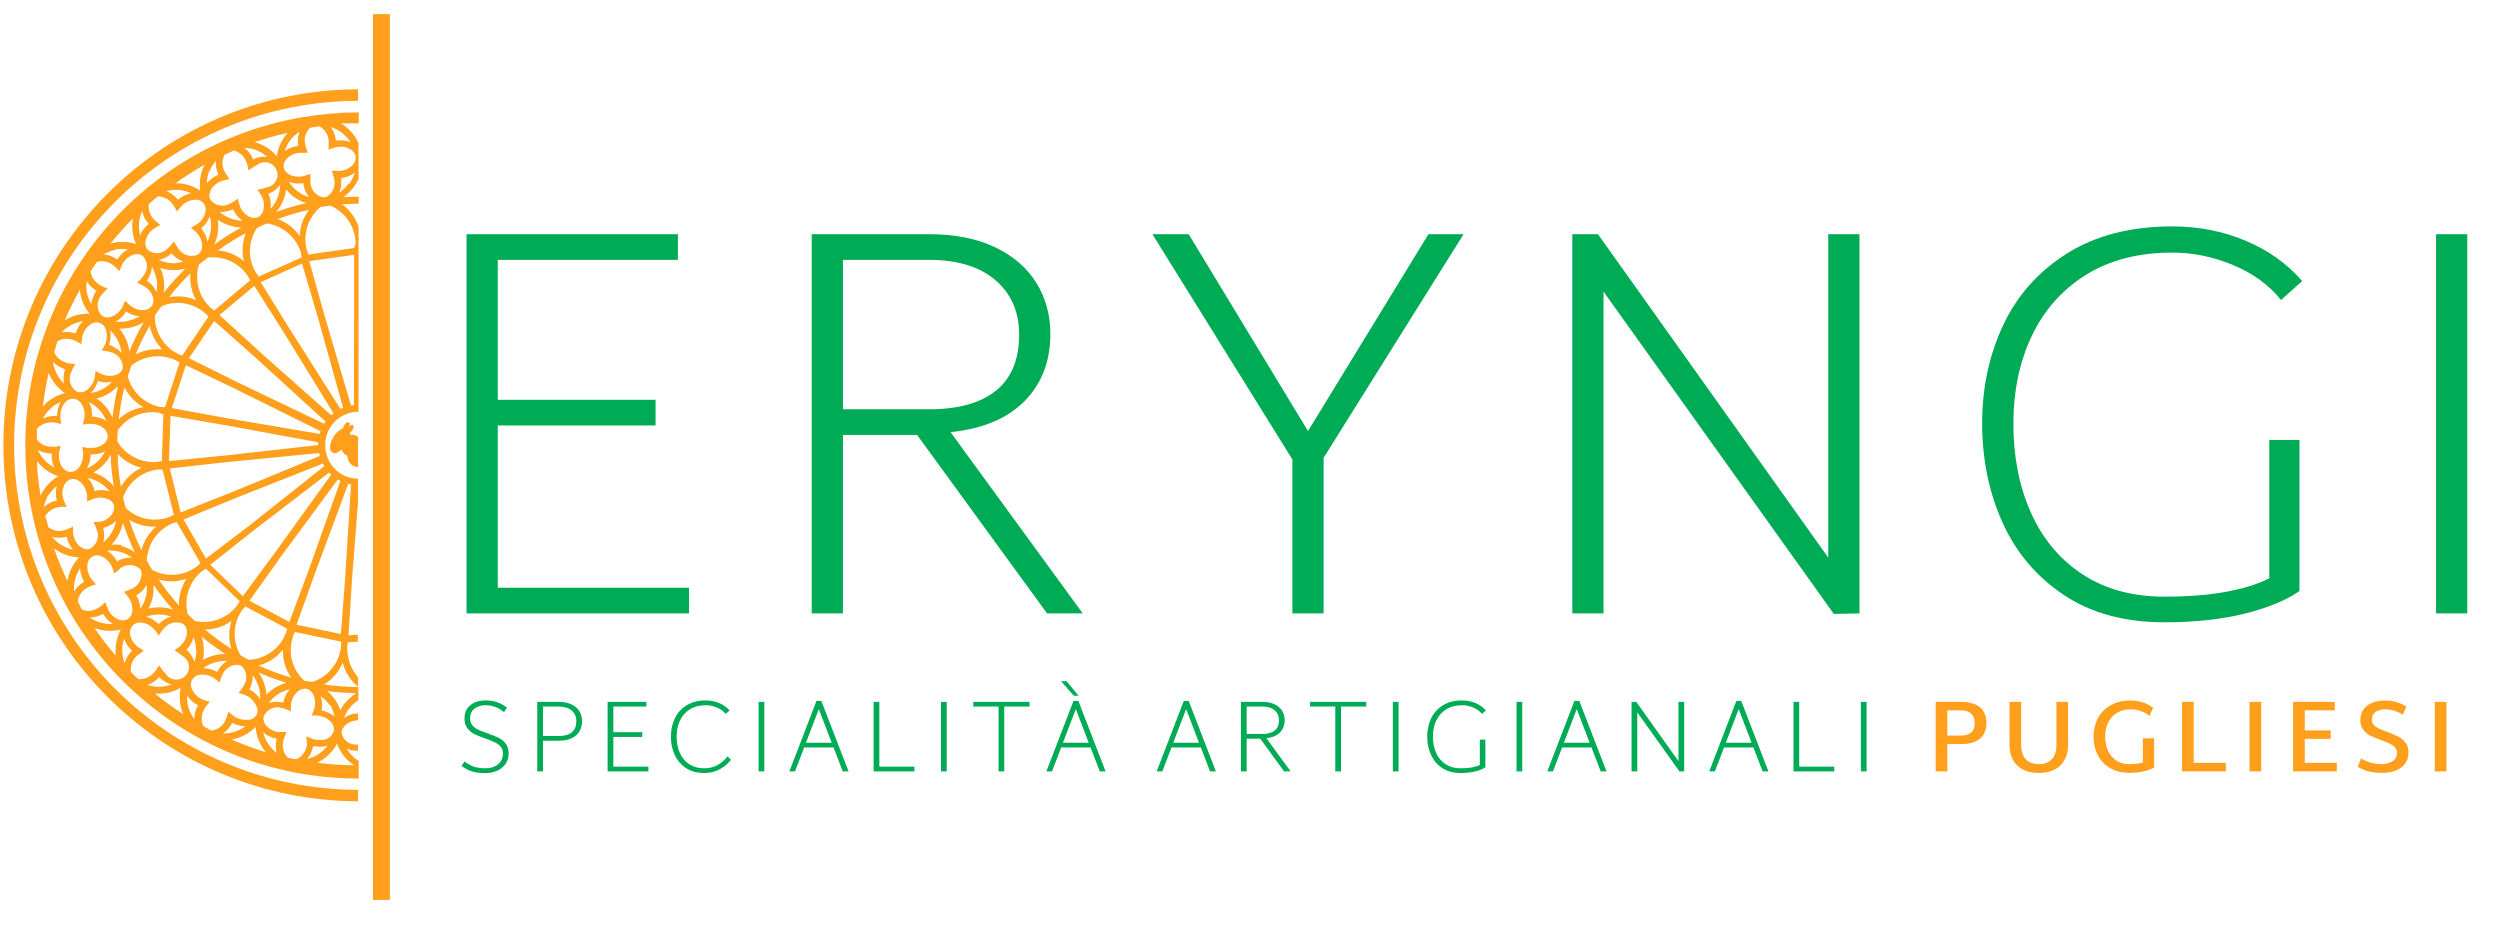 <svg xmlns="http://www.w3.org/2000/svg" xmlns:xlink="http://www.w3.org/1999/xlink" width="269px" height="100px" viewBox="0 0 269.0 100.0"><defs><clipPath id="i0"><path d="M1269,0 L1269,982 L0,982 L0,0 L1269,0 Z"></path></clipPath><clipPath id="i1"><path d="M38.158,0 L38.158,1.24 C37.318,1.24 36.478,1.27 35.638,1.33 C15.227,2.776 -0.16,20.476 1.248,40.89 C2.625,60.277 18.723,75.319 38.158,75.38 L38.158,76.61 C17.568,76.528 0.725,60.185 0.023,39.606 C-0.679,19.027 15.011,1.575 35.548,0.09 C36.415,0.03 37.285,0 38.158,0 Z"></path></clipPath><clipPath id="i2"><path d="M35.807,64.66 L35.808,65.4 C34.788,65.43 33.988,66.09 34.038,66.82 C34.231,67.614 35.001,68.127 35.808,68 L35.808,68.69 C35.359,68.702 34.914,68.61 34.508,68.42 L34.578,68.42 C34.891,68.98 35.338,69.454 35.878,69.8 L35.878,71.67 C16.546,71.696 0.68,56.381 0.021,37.061 C-0.637,17.74 14.149,1.381 33.438,0.09 C34.258,0 35.068,0 35.878,0 L35.878,1.18 L33.968,1.18 C34.117,1.267 34.261,1.364 34.398,1.47 C35.037,1.949 35.54,2.587 35.858,3.32 L35.858,7.13 L35.744,7.377 C35.622,7.619 35.48,7.852 35.318,8.07 C35.006,8.477 34.632,8.832 34.208,9.12 C34.768,9.07 35.318,9.07 35.878,9.07 L35.878,9.81 C35.298,9.81 34.718,9.87 34.128,9.87 L34.068,9.87 C34.908,10.473 35.535,11.328 35.858,12.31 L35.858,32.21 L35.598,32.21 C33.777,32.337 32.345,33.816 32.278,35.64 L32.278,36 C32.358,37.896 33.91,39.396 35.808,39.41 L35.808,41.84 L35.148,50.36 L34.778,56.26 L35.778,56.19 L35.778,56.94 L34.698,57.01 L34.698,57.13 L34.638,57.5 C34.614,58.698 35.026,59.864 35.798,60.78 L35.798,61.78 C34.988,61.117 34.411,60.213 34.148,59.2 C33.755,60.18 33.053,61.005 32.148,61.55 C33.369,61.731 34.603,61.821 35.838,61.82 L35.838,63.24 C35.131,63.691 34.588,64.357 34.288,65.14 C34.74,64.842 35.266,64.675 35.808,64.66 L35.807,64.66 Z M33.548,67.91 C33.178,68.624 32.626,69.228 31.948,69.66 C31.769,69.777 31.582,69.88 31.388,69.97 L31.398,69.97 C32.724,70.144 34.06,70.237 35.398,70.25 C34.539,69.696 33.889,68.873 33.548,67.91 Z M30.138,62.002 L30.028,62.01 L29.893,62.026 C29.672,62.065 29.465,62.166 29.298,62.32 C28.946,62.621 28.709,63.034 28.628,63.49 C28.596,63.624 28.579,63.762 28.578,63.9 L28.578,64.44 L28.078,64.23 C27.94,64.168 27.796,64.121 27.648,64.09 C26.848,63.814 25.972,64.208 25.648,64.99 C25.574,65.351 25.683,65.725 25.938,65.99 C26.243,66.337 26.654,66.573 27.108,66.66 L27.261,66.67 C27.363,66.674 27.466,66.67 27.568,66.66 L28.118,66.66 L27.908,67.17 C27.843,67.307 27.796,67.451 27.768,67.6 C27.657,68.052 27.703,68.528 27.898,68.95 C27.988,69.136 28.118,69.3 28.278,69.43 L29.078,69.6 C29.281,69.552 29.469,69.456 29.628,69.32 C29.975,69.011 30.211,68.596 30.298,68.14 C30.318,67.991 30.318,67.839 30.298,67.69 L30.238,67.12 L30.748,67.34 C30.89,67.4 31.037,67.447 31.188,67.48 C31.401,67.526 31.62,67.543 31.838,67.53 C32.449,67.547 32.998,67.161 33.188,66.58 C33.338,65.88 32.728,65.15 31.728,64.94 C31.579,64.912 31.429,64.896 31.278,64.89 L30.808,64.89 L31.008,64.39 C31.066,64.266 31.106,64.135 31.128,64 C31.241,63.552 31.195,63.078 30.998,62.66 C30.886,62.404 30.688,62.195 30.438,62.07 L30.377,62.043 C30.335,62.027 30.292,62.016 30.248,62.01 C30.175,62 30.101,62 30.028,62.01 Z M32.518,68.14 C32.049,68.273 31.555,68.291 31.078,68.19 L30.978,68.19 L30.978,68.288 L30.958,68.27 C30.853,68.747 30.637,69.192 30.328,69.57 C31.199,69.357 31.972,68.852 32.518,68.14 Z M25.588,66.69 C25.805,67.573 26.316,68.356 27.038,68.91 C26.912,68.435 26.912,67.935 27.038,67.46 C27.042,67.427 27.042,67.393 27.038,67.36 L26.938,67.36 C26.45,67.263 25.996,67.043 25.618,66.72 Z M24.778,66.11 C24.085,66.829 23.182,67.309 22.198,67.48 C23.402,68 24.634,68.454 25.888,68.84 C25.239,68.07 24.85,67.114 24.778,66.11 Z M22.298,65.69 L22.208,65.69 L22.208,65.79 C21.97,66.225 21.626,66.593 21.208,66.86 L21.198,66.81 C21.341,66.82 21.485,66.82 21.628,66.81 C22.374,66.75 23.09,66.487 23.698,66.05 C23.209,66.046 22.728,65.922 22.298,65.69 Z M22.84,59.44 C22.153,59.421 21.515,59.816 21.228,60.45 C21.164,60.572 21.111,60.699 21.068,60.83 L20.898,61.34 L20.488,61 C20.367,60.908 20.24,60.824 20.108,60.75 C19.703,60.527 19.235,60.443 18.778,60.51 C18.421,60.543 18.105,60.753 17.938,61.07 C17.77,61.387 17.774,61.767 17.948,62.08 C18.14,62.51 18.471,62.862 18.888,63.08 C19.026,63.149 19.17,63.206 19.318,63.25 L19.848,63.41 L19.498,63.84 C19.399,63.958 19.312,64.085 19.238,64.22 C19.016,64.626 18.931,65.092 18.998,65.55 C19.026,65.728 19.091,65.898 19.188,66.05 L20.018,66.51 C20.67,66.44 21.239,66.034 21.518,65.44 C21.584,65.301 21.641,65.157 21.688,65.01 L21.848,64.48 L22.278,64.83 C22.396,64.929 22.523,65.016 22.658,65.09 C23.009,65.284 23.408,65.374 23.808,65.35 L23.988,65.35 C24.358,65.351 24.698,65.147 24.872,64.82 C25.046,64.493 25.025,64.097 24.818,63.79 C24.632,63.356 24.299,63.002 23.878,62.79 C23.745,62.717 23.604,62.66 23.458,62.62 L22.948,62.46 L23.278,62.03 C23.36,61.923 23.434,61.809 23.498,61.69 C23.916,61.053 23.859,60.215 23.358,59.64 L23.274,59.576 C23.187,59.517 23.09,59.475 22.988,59.45 Z M17.408,62.73 C17.381,63.183 17.435,63.636 17.568,64.07 C17.705,64.502 17.915,64.908 18.188,65.27 C18.183,64.778 18.303,64.293 18.538,63.86 L18.588,63.87 L18.588,63.78 L18.498,63.73 C18.052,63.499 17.676,63.154 17.408,62.73 Z M31.788,62.82 C31.95,63.321 31.978,63.855 31.868,64.37 L31.968,64.37 C32.45,64.469 32.899,64.686 33.278,65 C33.188,64.55 33.026,64.118 32.798,63.72 L32.788,63.82 C32.52,63.427 32.181,63.088 31.788,62.82 Z M16.728,61.9 C15.883,62.388 14.909,62.604 13.938,62.52 C14.919,63.323 15.944,64.071 17.008,64.76 C16.934,64.597 16.871,64.43 16.818,64.26 C16.584,63.494 16.553,62.681 16.728,61.9 Z M32.478,62.26 C32.845,62.562 33.162,62.92 33.418,63.32 C33.62,63.632 33.781,63.968 33.898,64.32 C34.287,63.578 34.867,62.954 35.578,62.51 L35.578,62.48 C34.541,62.467 33.506,62.394 32.478,62.26 Z M28.488,62.06 C27.568,62.261 26.752,62.787 26.188,63.54 C26.668,63.394 27.178,63.373 27.668,63.48 L27.768,63.48 L27.768,63.43 C27.878,62.912 28.123,62.433 28.478,62.04 Z M24.468,60.56 C24.493,61.085 24.375,61.607 24.128,62.07 L24.098,62.08 L24.098,62.13 L24.198,62.13 C24.632,62.37 24.999,62.713 25.268,63.13 C25.294,62.677 25.24,62.224 25.108,61.79 C24.97,61.345 24.753,60.928 24.468,60.56 Z M25.098,60.26 C25.381,60.667 25.601,61.116 25.748,61.59 C25.855,61.934 25.919,62.29 25.938,62.65 C26.53,62.038 27.276,61.596 28.098,61.37 C27.076,61.063 26.074,60.692 25.098,60.26 Z M14.418,60.75 L14.348,60.83 C14.01,61.182 13.591,61.446 13.128,61.6 C13.978,61.883 14.899,61.865 15.738,61.55 C15.269,61.415 14.84,61.168 14.488,60.83 L14.418,60.75 Z M28.978,55.89 L28.978,56 L28.942,56.071 C28.888,56.164 28.818,56.254 28.818,56.35 C28.218,58.053 28.699,59.949 30.038,61.16 L30.898,61.28 C32.614,60.716 33.827,59.18 33.978,57.38 L33.978,56.94 L28.978,55.89 Z M16.775,54.948 C16.103,54.739 15.363,54.961 14.918,55.52 C14.821,55.618 14.734,55.725 14.658,55.84 L14.358,56.28 L14.048,55.84 C13.962,55.718 13.865,55.604 13.758,55.5 C13.431,55.173 13.006,54.962 12.548,54.9 C12.186,54.833 11.813,54.944 11.548,55.2 C11.306,55.472 11.206,55.843 11.278,56.2 C11.37,56.639 11.597,57.037 11.928,57.34 L12.041,57.442 C12.119,57.507 12.201,57.567 12.288,57.62 L12.748,57.92 L12.298,58.24 C12.168,58.32 12.05,58.418 11.948,58.53 C11.488,58.964 11.271,59.596 11.368,60.22 L12.138,60.96 C12.297,60.985 12.459,60.985 12.618,60.96 C13.077,60.884 13.496,60.655 13.808,60.31 C13.92,60.203 14.017,60.082 14.098,59.95 L14.398,59.49 L14.708,59.94 C14.794,60.068 14.895,60.185 15.008,60.29 L15.048,60.31 C15.325,60.83 15.904,61.112 16.484,61.01 C17.063,60.908 17.512,60.445 17.595,59.862 C17.678,59.279 17.376,58.71 16.848,58.45 C16.742,58.344 16.625,58.25 16.498,58.17 L16.048,57.87 L16.488,57.56 C16.597,57.481 16.698,57.39 16.788,57.29 C17.122,56.968 17.334,56.541 17.388,56.08 C17.433,55.803 17.376,55.518 17.228,55.28 L17.098,55.13 C17.044,55.079 16.983,55.035 16.918,55 Z M27.718,57.81 C27.065,58.628 26.168,59.217 25.158,59.49 L25.158,59.53 C26.274,60.042 27.428,60.47 28.608,60.81 C27.998,59.931 27.686,58.879 27.718,57.81 Z M21.758,59.02 C20.815,58.965 19.884,59.245 19.128,59.81 C19.63,59.804 20.125,59.925 20.568,60.16 L20.658,60.21 L20.658,60.16 C20.907,59.692 21.277,59.299 21.728,59.02 Z M10.638,56.6 C10.487,57.027 10.416,57.478 10.428,57.93 C10.433,58.385 10.521,58.836 10.688,59.26 C10.816,58.785 11.064,58.351 11.408,58 L11.488,57.92 L11.408,57.85 C11.046,57.508 10.781,57.077 10.638,56.6 Z M18.098,56.46 C17.977,56.97 17.717,57.438 17.348,57.81 L17.428,57.88 C17.78,58.226 18.044,58.651 18.198,59.12 C18.344,58.689 18.415,58.235 18.408,57.78 L18.368,57.82 C18.359,57.354 18.268,56.894 18.098,56.46 Z M18.938,56.33 C19.112,56.815 19.207,57.325 19.218,57.84 C19.226,58.2 19.189,58.559 19.108,58.91 C19.721,58.557 20.403,58.342 21.108,58.28 L21.548,58.28 C20.625,57.689 19.74,57.041 18.898,56.34 Z M23.668,53.15 L23.598,53.25 L23.358,53.51 C22.325,54.964 22.251,56.891 23.168,58.42 C23.458,58.59 23.748,58.75 24.048,58.9 C25.84,58.817 27.412,57.678 28.048,56 C28.078,55.88 28.148,55.76 28.148,55.64 L28.148,55.53 L23.668,53.15 Z M7.448,55.47 C8.157,56.513 8.924,57.515 9.748,58.47 L9.718,58.43 C9.708,58.267 9.708,58.103 9.718,57.94 C9.699,57.137 9.892,56.344 10.278,55.64 C9.339,55.875 8.351,55.816 7.448,55.47 Z M22.178,54.72 C21.341,55.326 20.331,55.649 19.298,55.64 L19.268,55.59 C20.191,56.362 21.163,57.074 22.178,57.72 C21.871,56.744 21.871,55.696 22.178,54.72 Z M34.748,39.96 L31.188,49.55 L29.188,55.12 L33.958,56.12 L34.408,50.21 L35.048,40 L34.748,39.96 Z M8.368,53.94 L8.278,54 C7.862,54.221 7.399,54.341 6.928,54.35 C7.663,54.848 8.542,55.087 9.428,55.03 L9.255,54.92 C8.919,54.687 8.636,54.384 8.428,54.03 L8.368,53.94 Z M15.738,54.26 C14.853,53.937 13.883,53.937 12.998,54.26 C13.483,54.389 13.924,54.644 14.278,55 L14.398,55.02 L14.563,54.863 C14.903,54.562 15.308,54.342 15.748,54.22 Z M19.428,49.08 L19.338,49.15 L19.018,49.36 C17.644,50.465 17.042,52.271 17.478,53.98 L18.248,54.72 C19.97,55.098 21.753,54.433 22.808,53.02 C22.878,52.91 22.938,52.8 23.008,52.7 L23.078,52.6 L19.428,49.08 Z M33.628,39.49 L27.558,47.72 L24.118,52.54 L28.418,54.82 L30.478,49.28 L33.908,39.64 L33.628,39.49 Z M8.218,47.77 C7.899,47.606 7.519,47.616 7.209,47.796 C6.899,47.976 6.703,48.302 6.688,48.66 C6.634,49.119 6.733,49.583 6.968,49.98 C7.049,50.11 7.139,50.233 7.238,50.35 L7.608,50.77 L7.078,50.95 C6.933,50.995 6.796,51.059 6.668,51.14 C6.258,51.358 5.936,51.711 5.758,52.14 C5.693,52.282 5.656,52.434 5.648,52.59 L6.068,53.48 C6.645,53.723 7.304,53.663 7.828,53.32 C7.963,53.246 8.09,53.159 8.208,53.06 L8.618,52.69 L8.798,53.22 C8.845,53.364 8.909,53.501 8.988,53.63 C9.205,54.04 9.559,54.362 9.988,54.54 C10.304,54.693 10.672,54.693 10.988,54.54 C11.287,54.352 11.48,54.033 11.508,53.68 C11.562,53.221 11.463,52.757 11.228,52.36 C11.15,52.228 11.06,52.104 10.958,51.99 L10.608,51.58 L11.118,51.4 L11.488,51.23 C12.196,50.921 12.607,50.173 12.488,49.41 L12.456,49.319 L12.418,49.23 C12.379,49.164 12.332,49.104 12.278,49.05 L12.149,48.962 C11.577,48.607 10.843,48.617 10.278,49 C10.178,49.079 10.084,49.166 9.998,49.26 L9.578,49.6 L9.408,49.09 C9.359,48.947 9.295,48.81 9.218,48.68 C8.992,48.277 8.641,47.957 8.218,47.77 Z M13.798,50.83 C13.836,51.354 13.789,51.881 13.658,52.39 C13.557,52.737 13.419,53.072 13.248,53.39 C13.52,53.322 13.798,53.279 14.078,53.26 C14.683,53.218 15.291,53.293 15.868,53.48 C15.12,52.644 14.428,51.759 13.798,50.83 Z M13.058,50.84 C12.805,51.302 12.427,51.683 11.968,51.94 L11.918,51.94 L11.978,52.03 C12.223,52.454 12.36,52.931 12.378,53.42 C12.635,53.045 12.828,52.629 12.948,52.19 L12.948,52.22 C13.069,51.771 13.106,51.303 13.058,50.84 Z M17.348,50.17 C16.382,50.511 15.333,50.543 14.348,50.26 C15.016,51.24 15.747,52.176 16.538,53.06 C16.501,52.036 16.784,51.026 17.348,50.17 Z M32.688,38.75 L24.548,44.99 L19.908,48.67 L23.408,52.05 L26.918,47.29 L32.918,38.97 L32.688,38.75 Z M5.928,48.99 C5.417,49.741 5.177,50.644 5.248,51.55 C5.497,51.142 5.84,50.799 6.248,50.55 L6.348,50.5 L6.288,50.41 C6.04,49.98 5.903,49.496 5.888,49 Z M3.118,47 C3.526,48.158 3.997,49.293 4.528,50.4 C4.681,49.446 5.125,48.563 5.798,47.87 C4.836,47.837 3.907,47.509 3.138,46.93 Z M16.308,44.1 L16.198,44.1 L15.838,44.22 C14.213,44.897 13.134,46.461 13.078,48.22 C13.258,48.57 13.448,48.9 13.638,49.22 C15.192,50.048 17.086,49.896 18.488,48.83 L18.768,48.58 L18.748,48.57 L18.848,48.49 L16.308,44.1 Z M9.043,47.138 L8.808,47.15 C9.223,47.416 9.567,47.78 9.808,48.21 L9.868,48.3 L10.043,48.204 C10.459,47.996 10.921,47.891 11.388,47.9 L11.458,47.88 C10.688,47.331 9.75,47.073 8.808,47.15 Z M32.018,37.78 L22.508,41.54 L17.028,43.8 L19.438,48 L24.178,44.4 L32.178,38.05 L32.018,37.78 Z M10.518,44.16 C10.328,45.039 9.899,45.849 9.278,46.5 C9.639,46.476 10.001,46.493 10.358,46.55 L10.348,46.65 C10.858,46.79 11.341,47.013 11.778,47.31 C11.286,46.29 10.865,45.238 10.518,44.16 Z M11.188,43.83 C11.546,44.95 11.983,46.043 12.498,47.1 C12.753,46.112 13.304,45.226 14.078,44.56 C13.063,44.616 12.055,44.361 11.188,43.83 Z M4.478,45.67 L4.378,45.67 C3.905,45.79 3.41,45.79 2.938,45.67 L2.908,45.7 C3.478,46.393 4.269,46.869 5.148,47.05 C4.821,46.69 4.59,46.253 4.478,45.78 L4.478,45.67 Z M6.588,40.88 C6.348,39.93 5.588,39.3 4.898,39.47 C4.557,39.572 4.283,39.827 4.158,40.16 C3.976,40.587 3.944,41.063 4.068,41.51 C4.109,41.656 4.159,41.8 4.218,41.94 L4.458,42.44 L3.908,42.44 C3.753,42.445 3.599,42.465 3.448,42.5 C2.84,42.624 2.33,43.034 2.078,43.6 L2.198,43.53 C2.288,43.9 2.378,44.26 2.478,44.62 C2.961,45.008 3.605,45.132 4.198,44.95 C4.345,44.911 4.488,44.86 4.628,44.8 L5.128,44.56 L5.128,45.11 C5.136,45.265 5.159,45.419 5.198,45.57 C5.428,46.52 6.188,47.15 6.878,46.97 C7.64,46.627 8.007,45.754 7.718,44.97 C7.678,44.825 7.624,44.685 7.558,44.55 L7.338,44.06 L7.868,44.06 C8.006,44.051 8.143,44.03 8.278,44 C8.674,43.868 9.023,43.621 9.278,43.29 C9.459,43.074 9.558,42.802 9.558,42.52 L9.562,42.425 L9.558,42.33 C9.536,42.258 9.509,42.188 9.478,42.12 L9.404,42.006 C9.271,41.825 9.089,41.684 8.878,41.6 C8.451,41.418 7.975,41.386 7.528,41.51 C7.395,41.544 7.265,41.588 7.138,41.64 L6.648,41.86 L6.648,41.32 C6.643,41.172 6.623,41.024 6.588,40.88 Z M9.778,43.94 C9.401,44.304 8.936,44.562 8.428,44.69 L8.431,44.74 L8.398,44.8 C8.523,45.275 8.523,45.775 8.398,46.25 C9.115,45.666 9.603,44.848 9.778,43.94 Z M14.768,38.42 L14.278,38.42 C12.55,38.616 11.088,39.787 10.518,41.43 C10.608,41.81 10.698,42.19 10.808,42.56 C12.069,43.771 13.917,44.141 15.548,43.51 L15.888,43.34 L15.998,43.34 L14.768,38.42 Z M31.608,36.65 L21.428,37.65 L15.548,38.31 L16.718,43.04 L22.228,40.86 L31.688,36.96 L31.608,36.65 Z M3.378,40.2 C3.035,40.486 2.738,40.823 2.498,41.2 L2.468,41.2 C2.241,41.595 2.079,42.024 1.988,42.47 C2.35,42.136 2.79,41.899 3.268,41.78 L3.378,41.78 L3.378,41.68 C3.258,41.194 3.258,40.686 3.378,40.2 Z M1.278,37.54 L1.278,38.21 C1.348,39.21 1.468,40.21 1.628,41.21 L1.658,41.2 C1.718,41.062 1.788,40.928 1.868,40.8 C2.281,40.112 2.862,39.54 3.558,39.14 C2.652,38.852 1.857,38.294 1.278,37.54 Z M6.718,39.33 C7.061,39.7 7.305,40.151 7.428,40.64 L7.428,40.74 L7.648,40.688 C8.092,40.602 8.55,40.62 8.988,40.74 L9.058,40.76 C8.471,40.022 7.642,39.516 6.718,39.33 Z M9.958,36.75 L9.958,37.63 C10.028,38.51 10.128,39.37 10.278,40.22 L10.318,40.23 C10.828,39.353 11.596,38.654 12.518,38.23 C11.533,38.01 10.64,37.494 9.958,36.75 Z M9.208,36.82 C8.953,37.302 8.614,37.736 8.208,38.1 C7.943,38.351 7.648,38.566 7.328,38.74 L7.318,38.74 C8.179,39.015 8.943,39.532 9.518,40.23 C9.378,39.38 9.278,38.52 9.208,37.65 Z M5.148,30.8 C4.79,30.794 4.451,30.962 4.238,31.25 C3.951,31.612 3.793,32.058 3.788,32.52 L3.775,32.673 C3.77,32.776 3.775,32.878 3.788,32.98 L3.868,33.52 L3.338,33.4 C2.593,33.221 1.81,33.449 1.278,34 L1.248,34.03 L1.248,35.19 C1.609,35.683 2.187,35.971 2.798,35.96 C2.951,35.98 3.105,35.98 3.258,35.96 L3.798,35.87 L3.678,36.41 C3.638,36.56 3.618,36.715 3.618,36.87 C3.591,37.331 3.717,37.788 3.978,38.17 C4.171,38.468 4.493,38.658 4.848,38.68 C5.205,38.681 5.542,38.514 5.758,38.23 C6.041,37.866 6.199,37.421 6.208,36.96 C6.228,36.811 6.228,36.659 6.208,36.51 L6.128,35.98 L6.658,36.09 C6.791,36.1 6.925,36.1 7.058,36.09 C7.521,36.121 7.981,35.99 8.358,35.72 C8.591,35.562 8.764,35.329 8.848,35.06 L8.855,34.96 L8.848,34.86 C8.852,34.787 8.852,34.713 8.848,34.64 L8.809,34.51 C8.732,34.298 8.597,34.11 8.418,33.97 C8.053,33.682 7.603,33.52 7.138,33.51 L6.728,33.51 L6.198,33.58 L6.318,33.06 C6.357,32.913 6.378,32.762 6.378,32.61 C6.405,32.149 6.278,31.692 6.018,31.31 C5.822,31.015 5.501,30.827 5.148,30.8 Z M8.588,36.45 C8.13,36.705 7.611,36.826 7.088,36.8 L7.028,36.8 L7.028,36.9 C7.012,37.392 6.874,37.873 6.628,38.3 C7.047,38.12 7.433,37.87 7.768,37.56 C8.106,37.242 8.384,36.866 8.588,36.45 Z M1.348,36.31 C1.713,37.124 2.339,37.793 3.128,38.21 C2.913,37.776 2.814,37.294 2.838,36.81 L2.838,36.7 L2.728,36.7 C2.243,36.683 1.77,36.55 1.348,36.31 Z M14.388,32.31 C12.67,32.028 10.943,32.764 9.958,34.2 C9.908,34.6 9.908,35 9.908,35.4 C10.796,36.897 12.464,37.752 14.198,37.6 L14.568,37.53 L14.688,37.53 L14.858,32.47 L14.748,32.47 Z M15.628,32.64 L15.458,37.51 L21.358,36.93 L31.518,35.79 L31.518,35.65 L31.528,35.49 L21.468,33.64 L15.628,32.64 Z M17.278,27.2 L15.768,31.81 L21.598,32.88 L31.678,34.59 L31.778,34.3 L22.628,29.76 L17.278,27.2 Z M20.328,22.44 L17.608,26.44 L22.908,29.07 L32.138,33.49 L32.318,33.27 L24.758,26.37 L20.328,22.44 Z M6.858,31.17 C7.093,31.616 7.203,32.117 7.178,32.62 L7.178,32.72 L7.228,32.72 C7.758,32.737 8.274,32.9 8.718,33.19 C8.541,32.747 8.283,32.34 7.958,31.99 C7.644,31.652 7.271,31.375 6.858,31.17 Z M10.668,29.58 C10.388,30.705 10.185,31.848 10.058,33 C10.794,32.306 11.726,31.855 12.728,31.71 C11.839,31.228 11.12,30.484 10.668,29.58 Z M3.828,31.13 C3.411,31.31 3.029,31.56 2.698,31.87 L2.708,31.87 C2.374,32.179 2.096,32.545 1.888,32.95 C2.331,32.729 2.823,32.626 3.318,32.65 L3.418,32.65 C3.413,32.617 3.413,32.583 3.418,32.55 C3.427,32.049 3.568,31.559 3.828,31.13 Z M9.988,29.43 C9.363,30.096 8.556,30.566 7.668,30.78 C7.971,30.98 8.25,31.215 8.498,31.48 C8.867,31.879 9.165,32.339 9.378,32.84 C9.504,31.691 9.708,30.552 9.988,29.43 Z M24.638,18.66 L20.898,21.8 L25.278,25.8 L32.908,32.57 L33.168,32.38 L27.808,23.66 L24.638,18.66 Z M29.778,16.26 L25.328,18.26 L28.428,23.26 L33.908,31.9 L34.198,31.79 L31.448,21.94 L29.778,16.26 Z M16.178,26.66 C14.608,25.925 12.756,26.15 11.408,27.24 C11.278,27.63 11.148,28.02 11.028,28.41 C11.476,30.093 12.848,31.371 14.558,31.7 L15.038,31.7 L16.598,26.88 L16.508,26.85 Z M2.518,28.03 C2.246,29.222 2.036,30.427 1.888,31.64 C1.978,31.53 2.088,31.42 2.188,31.32 C2.776,30.777 3.491,30.392 4.268,30.2 C3.484,29.665 2.875,28.91 2.518,28.03 Z M35.378,15.32 L30.558,16 L32.158,21.72 L35.048,31.53 L35.358,31.48 L35.378,21.24 L35.378,15.32 Z M7.778,28.9 L7.778,29 C7.637,29.44 7.393,29.841 7.068,30.17 L6.938,30.21 C7.855,30.095 8.702,29.66 9.328,28.98 C8.814,29.098 8.277,29.07 7.778,28.9 Z M7.975,22.638 C7.632,22.527 7.255,22.599 6.978,22.83 C6.598,23.097 6.32,23.485 6.188,23.93 C6.142,24.076 6.111,24.227 6.098,24.38 L6.028,24.93 L5.548,24.65 L5.128,24.47 C4.557,24.266 3.924,24.332 3.408,24.65 L3.468,24.63 C3.338,25.01 3.218,25.38 3.108,25.76 C3.143,25.894 3.204,26.02 3.288,26.13 C3.553,26.507 3.937,26.785 4.378,26.92 C4.524,26.968 4.675,27.001 4.828,27.02 L5.378,27.08 L5.108,27.56 C5.035,27.694 4.975,27.835 4.928,27.98 C4.564,28.747 4.863,29.664 5.608,30.07 C5.952,30.169 6.324,30.098 6.608,29.88 C6.979,29.609 7.255,29.227 7.398,28.79 C7.438,28.646 7.468,28.499 7.488,28.35 L7.558,27.81 L8.028,28.07 C8.151,28.132 8.278,28.185 8.408,28.23 C8.685,28.32 8.977,28.357 9.268,28.34 C9.435,28.328 9.6,28.294 9.758,28.24 C10.028,28.152 10.258,27.971 10.408,27.73 L10.451,27.641 L10.488,27.55 C10.493,27.477 10.493,27.403 10.488,27.33 L10.472,27.181 C10.366,26.493 9.847,25.932 9.158,25.78 C9.027,25.738 8.894,25.708 8.758,25.69 L8.228,25.61 L8.488,25.14 C8.566,25.012 8.627,24.874 8.668,24.73 C8.818,24.293 8.818,23.817 8.668,23.38 C8.58,23.03 8.318,22.75 7.975,22.638 Z M2.978,26.84 C3.097,27.725 3.513,28.543 4.158,29.16 C4.073,28.682 4.107,28.191 4.258,27.73 C4.256,27.697 4.256,27.663 4.258,27.63 L4.198,27.59 C3.734,27.449 3.313,27.19 2.978,26.84 Z M19.368,21.61 C18.068,20.469 16.23,20.173 14.638,20.85 L14.648,20.86 C14.408,21.16 14.168,21.51 13.938,21.86 C13.911,23.597 14.878,25.196 16.428,25.98 L16.768,26.11 L16.878,26.16 L19.718,21.96 L19.628,21.88 Z M13.388,22.93 C12.814,23.929 12.306,24.964 11.868,26.03 C12.456,25.72 13.104,25.54 13.768,25.5 C14.1,25.467 14.435,25.467 14.768,25.5 L14.778,25.53 C14.064,24.823 13.579,23.917 13.388,22.93 Z M9.128,23.44 C9.227,23.933 9.196,24.443 9.038,24.92 C9.034,24.953 9.034,24.987 9.038,25.02 L9.251,25.099 C9.67,25.272 10.045,25.539 10.348,25.88 C10.245,24.942 9.809,24.073 9.118,23.43 Z M12.738,22.58 C12.267,22.867 11.749,23.067 11.208,23.17 C10.849,23.241 10.483,23.268 10.118,23.25 C10.71,23.951 11.086,24.809 11.198,25.72 C11.64,24.64 12.155,23.591 12.738,22.58 Z M6.268,22.46 C5.365,22.573 4.531,22.997 3.908,23.66 C4.393,23.573 4.892,23.611 5.358,23.77 L5.458,23.77 L5.458,23.67 C5.607,23.197 5.876,22.769 6.238,22.43 Z M10.848,21.42 L10.788,21.51 C10.521,21.932 10.149,22.277 9.708,22.51 C9.997,22.545 10.289,22.545 10.578,22.51 C10.739,22.5 10.899,22.48 11.058,22.45 L11.018,22.43 C11.476,22.337 11.916,22.168 12.318,21.93 C11.79,21.898 11.282,21.721 10.848,21.42 Z M5.848,19.11 C5.257,20.167 4.723,21.256 4.248,22.37 C4.904,21.955 5.653,21.711 6.428,21.66 L6.928,21.66 C6.415,21.049 6.071,20.315 5.928,19.53 C5.898,19.395 5.878,19.258 5.868,19.12 Z M12.608,15.41 C12.308,15.222 11.938,15.185 11.608,15.31 C11.173,15.468 10.801,15.763 10.548,16.15 C10.466,16.277 10.396,16.411 10.338,16.55 L10.118,17.06 L9.728,16.67 C9.621,16.562 9.504,16.465 9.378,16.38 C8.895,16.024 8.274,15.914 7.698,16.08 L7.718,16.07 C7.478,16.4 7.258,16.74 7.038,17.07 C7.042,17.203 7.065,17.334 7.108,17.46 C7.256,17.9 7.553,18.275 7.948,18.52 C8.073,18.607 8.207,18.681 8.348,18.74 L8.858,18.95 L8.468,19.34 C8.357,19.447 8.256,19.564 8.168,19.69 C7.613,20.332 7.653,21.295 8.258,21.89 C8.559,22.075 8.929,22.108 9.258,21.98 C9.695,21.826 10.068,21.53 10.318,21.14 C10.402,21.018 10.472,20.887 10.528,20.75 L10.738,20.26 L11.128,20.63 C11.227,20.725 11.334,20.812 11.448,20.89 C11.824,21.155 12.278,21.289 12.738,21.27 L12.876,21.257 C13.104,21.221 13.317,21.118 13.488,20.96 L13.559,20.89 L13.618,20.81 C13.661,20.749 13.695,20.681 13.718,20.61 L13.759,20.452 C13.799,20.239 13.786,20.018 13.718,19.81 C13.559,19.376 13.265,19.004 12.878,18.75 C12.767,18.668 12.646,18.601 12.518,18.55 L12.028,18.33 L12.408,17.95 C12.513,17.843 12.606,17.726 12.688,17.6 C13.249,16.965 13.214,16.002 12.608,15.41 Z M19.688,15.57 L18.688,16.37 C18.18,18.028 18.665,19.831 19.938,21.01 L20.238,21.24 L20.318,21.32 L24.208,18.06 L24.138,17.96 L23.958,17.62 C23.011,16.175 21.321,15.398 19.608,15.62 L19.688,15.57 Z M6.628,18.07 C6.553,18.507 6.553,18.953 6.628,19.39 C6.714,19.828 6.876,20.248 7.108,20.63 C7.155,20.146 7.324,19.682 7.598,19.28 L7.658,19.19 L7.568,19.13 C7.148,18.869 6.804,18.504 6.568,18.07 Z M17.768,17.32 C16.938,18.121 16.166,18.98 15.458,19.89 C15.662,19.844 15.869,19.814 16.078,19.8 C16.865,19.747 17.654,19.884 18.378,20.2 C17.89,19.323 17.678,18.319 17.768,17.32 Z M14.528,16.73 C14.91,17.568 15.035,18.501 14.888,19.41 C15.612,18.491 16.393,17.62 17.228,16.8 C16.341,17.043 15.401,17.018 14.528,16.73 Z M13.628,16.63 C13.581,17.131 13.409,17.613 13.128,18.03 L13.068,18.11 L13.128,18.14 C13.563,18.435 13.908,18.843 14.128,19.32 C14.283,18.392 14.106,17.44 13.628,16.63 Z M25.988,11.94 C25.628,12.093 25.278,12.253 24.938,12.42 C23.963,13.874 23.92,15.763 24.828,17.26 L25.048,17.56 L25.108,17.66 L29.748,15.6 L29.748,15.49 L29.709,15.417 C29.668,15.318 29.668,15.216 29.668,15.12 L29.658,15.1 C29.152,13.423 27.721,12.191 25.988,11.94 Z M15.738,15.16 L15.658,15.23 C15.283,15.546 14.837,15.766 14.358,15.87 C14.962,16.145 15.625,16.265 16.288,16.22 L16.258,16.18 C16.515,16.161 16.769,16.118 17.018,16.05 C16.518,15.876 16.075,15.568 15.738,15.16 Z M23.728,12.98 C22.686,13.534 21.684,14.159 20.728,14.85 C21.734,14.926 22.692,15.314 23.468,15.96 L23.518,15.98 C23.278,14.982 23.352,13.935 23.728,12.98 Z M11.038,14.74 C10.594,14.665 10.141,14.665 9.698,14.74 L9.698,14.78 C9.25,14.871 8.821,15.037 8.428,15.27 C8.919,15.315 9.39,15.484 9.798,15.76 L9.888,15.82 L9.948,15.74 C10.222,15.321 10.597,14.977 11.038,14.74 Z M14.248,9.04 C13.938,9.29 13.638,9.55 13.338,9.81 L13.308,9.78 C13.195,10.373 13.369,10.985 13.778,11.43 C13.878,11.547 13.988,11.654 14.108,11.75 L14.538,12.1 L14.058,12.37 C13.922,12.439 13.795,12.523 13.678,12.62 C13.315,12.913 13.059,13.317 12.948,13.77 C12.855,14.116 12.929,14.486 13.148,14.77 C13.801,15.313 14.765,15.247 15.338,14.62 C15.457,14.526 15.564,14.419 15.658,14.3 L15.998,13.88 L16.268,14.35 C16.339,14.467 16.415,14.581 16.498,14.69 C16.94,15.336 17.763,15.599 18.498,15.33 L18.668,15.22 L18.818,15.06 L18.889,14.944 C18.995,14.744 19.044,14.518 19.028,14.29 C19.008,13.827 18.828,13.385 18.518,13.04 C18.429,12.936 18.332,12.839 18.228,12.75 L17.818,12.4 L18.288,12.14 C18.419,12.068 18.543,11.985 18.658,11.89 C19.014,11.598 19.267,11.198 19.378,10.75 C19.468,10.404 19.394,10.035 19.178,9.75 C18.94,9.487 18.591,9.353 18.238,9.39 C17.775,9.41 17.333,9.59 16.988,9.9 C16.869,9.997 16.761,10.108 16.668,10.23 L16.318,10.66 L16.058,10.17 C15.978,10.04 15.888,9.91 15.798,9.79 C15.427,9.312 14.853,9.034 14.248,9.04 Z M32.848,10.03 C32.478,10.07 32.118,10.12 31.758,10.18 C30.406,11.312 29.836,13.128 30.298,14.83 C30.338,14.94 30.428,15.06 30.428,15.18 L30.428,15.29 L35.428,14.58 L35.428,14.47 L35.538,14.09 C35.519,12.325 34.466,10.735 32.848,10.03 Z M20.718,11.56 C20.848,12.461 20.717,13.382 20.338,14.21 C21.267,13.537 22.239,12.926 23.248,12.38 C22.344,12.352 21.467,12.067 20.718,11.56 Z M11.578,11.42 C10.724,12.274 9.917,13.171 9.158,14.11 L9.558,14.01 C9.749,13.971 9.943,13.948 10.138,13.94 C10.74,13.893 11.345,13.967 11.918,14.16 C11.534,13.301 11.416,12.347 11.578,11.42 Z M19.772,11.377 C19.588,11.765 19.325,12.11 18.998,12.39 L18.948,12.49 C19.291,12.894 19.516,13.386 19.598,13.91 C20.003,13.059 20.096,12.092 19.858,11.18 L19.857,11.18 Z M30.568,10.47 C29.409,10.724 28.27,11.058 27.158,11.47 C28.12,11.821 28.949,12.464 29.528,13.31 C29.557,12.285 29.907,11.296 30.528,10.48 Z M12.578,10.62 C12.209,11.432 12.128,12.346 12.348,13.21 C12.534,12.764 12.826,12.369 13.198,12.06 L13.278,11.99 L13.208,11.91 C12.897,11.537 12.68,11.095 12.578,10.62 Z M22.368,10.45 L22.268,10.45 C21.82,10.652 21.328,10.738 20.838,10.7 L20.848,10.65 C21.542,11.273 22.435,11.628 23.368,11.65 C22.934,11.345 22.589,10.931 22.368,10.45 Z M22.428,4.1 L21.428,4.56 C21.145,5.113 21.145,5.767 21.428,6.32 C21.493,6.456 21.57,6.587 21.658,6.71 L21.958,7.17 L21.418,7.29 C21.267,7.321 21.119,7.368 20.978,7.43 C20.088,7.83 19.598,8.69 19.888,9.34 C20.369,10.039 21.313,10.241 22.038,9.8 C22.174,9.738 22.305,9.665 22.428,9.58 L22.868,9.27 L22.998,9.8 C23.038,9.93 23.128,10.06 23.128,10.18 C23.309,10.604 23.625,10.956 24.028,11.18 C24.272,11.323 24.559,11.376 24.838,11.33 L25.028,11.28 C25.095,11.246 25.158,11.206 25.218,11.16 L25.318,11.067 C25.475,10.902 25.583,10.695 25.628,10.47 C25.73,10.02 25.68,9.549 25.488,9.13 C25.428,9.01 25.358,8.89 25.288,8.77 L24.988,8.32 L25.508,8.2 C25.656,8.169 25.8,8.122 25.938,8.06 C26.519,7.991 26.991,7.558 27.11,6.985 C27.228,6.412 26.967,5.827 26.461,5.533 C25.954,5.239 25.317,5.303 24.878,5.69 C24.737,5.753 24.603,5.83 24.478,5.92 L24.028,6.24 L23.908,5.7 C23.87,5.549 23.82,5.402 23.758,5.26 C23.533,4.677 23.036,4.243 22.428,4.1 Z M28.068,8.29 C27.948,9.179 27.577,10.015 26.998,10.7 C28.054,10.319 29.132,10.005 30.228,9.76 C29.731,9.602 29.265,9.362 28.848,9.05 C28.559,8.828 28.297,8.573 28.068,8.29 Z M27.418,7.8 C27.114,8.199 26.715,8.515 26.258,8.72 L26.158,8.72 L26.158,8.77 C26.383,9.25 26.466,9.784 26.398,10.31 L26.418,10.35 C27.045,9.647 27.4,8.742 27.418,7.8 Z M16.538,8.34 C16.08,8.303 15.62,8.347 15.178,8.47 C15.64,8.648 16.05,8.94 16.368,9.32 L16.428,9.4 L16.508,9.33 C16.891,9.009 17.348,8.789 17.838,8.69 C17.427,8.502 16.988,8.384 16.538,8.34 Z M31.638,1.49 L30.638,1.64 C30.182,2.083 29.979,2.725 30.098,3.35 C30.125,3.502 30.162,3.652 30.208,3.8 L30.398,4.32 L29.828,4.35 C29.675,4.335 29.521,4.335 29.368,4.35 C28.408,4.49 27.698,5.22 27.798,5.89 C27.898,6.56 28.738,7.02 29.738,6.89 C29.884,6.868 30.028,6.831 30.168,6.78 L30.678,6.61 L30.678,7.55 C30.719,8.311 31.256,8.954 31.998,9.13 L32.218,9.13 L32.428,9.07 L32.555,8.989 C33.126,8.59 33.402,7.878 33.238,7.19 C33.222,7.054 33.192,6.92 33.148,6.79 L32.988,6.28 L33.518,6.28 C33.667,6.295 33.818,6.295 33.968,6.28 C34.429,6.224 34.858,6.016 35.188,5.69 C35.448,5.45 35.582,5.102 35.548,4.75 C35.485,4.398 35.259,4.097 34.938,3.94 C34.535,3.712 34.064,3.63 33.608,3.71 C33.455,3.732 33.304,3.769 33.158,3.82 L32.638,4 L32.638,3.45 C32.653,3.297 32.653,3.143 32.638,2.99 C32.576,2.354 32.201,1.791 31.638,1.49 Z M28.358,7.48 C28.611,7.862 28.925,8.2 29.288,8.48 C29.661,8.761 30.081,8.974 30.528,9.11 C30.2,8.697 29.989,8.203 29.918,7.68 L29.918,7.62 L29.818,7.62 C29.33,7.69 28.832,7.638 28.368,7.47 Z M35.458,6.48 C35.054,6.782 34.578,6.975 34.078,7.04 L33.978,7.04 L33.978,7.1 C34.057,7.625 33.988,8.162 33.778,8.65 C34.168,8.379 34.507,8.04 34.778,7.65 L34.838,7.7 C35.111,7.331 35.32,6.918 35.458,6.48 Z M19.278,5.63 C18.202,6.238 17.16,6.906 16.158,7.63 C16.304,7.62 16.451,7.62 16.598,7.63 C17.398,7.693 18.167,7.965 18.828,8.42 C18.715,7.627 18.804,6.819 19.088,6.07 C19.148,5.93 19.208,5.79 19.278,5.65 Z M20.498,5.2 C20.212,5.542 19.983,5.926 19.818,6.34 L19.778,6.34 C19.621,6.756 19.536,7.196 19.528,7.64 C19.824,7.256 20.213,6.954 20.658,6.76 L20.758,6.71 C20.754,6.68 20.754,6.65 20.758,6.62 C20.557,6.175 20.468,5.687 20.498,5.2 Z M23.578,3.81 C23.971,4.11 24.281,4.506 24.478,4.96 C24.483,4.993 24.483,5.027 24.478,5.06 L24.578,5.01 C25.033,4.808 25.531,4.722 26.028,4.76 C25.686,4.467 25.297,4.234 24.878,4.07 L24.918,4.07 C24.49,3.906 24.036,3.818 23.578,3.81 Z M28.278,2.19 C27.06,2.455 25.858,2.789 24.678,3.19 C24.834,3.231 24.988,3.281 25.138,3.34 C25.887,3.625 26.549,4.101 27.058,4.72 C27.166,3.925 27.475,3.171 27.958,2.53 C28.058,2.4 28.168,2.27 28.278,2.15 Z M29.518,2.07 C29.131,2.308 28.791,2.617 28.518,2.98 C28.252,3.336 28.049,3.735 27.918,4.16 C28.309,3.871 28.766,3.685 29.248,3.62 L29.358,3.62 L29.358,3.51 C29.291,3.028 29.343,2.537 29.508,2.08 Z M32.858,1.56 C33.155,1.959 33.344,2.427 33.408,2.92 L33.408,3.02 L33.518,3.02 C34.01,2.952 34.512,3.007 34.978,3.18 C34.729,2.797 34.418,2.459 34.058,2.18 L34.068,2.18 C33.702,1.907 33.293,1.698 32.858,1.56 Z"></path></clipPath><clipPath id="i3"><path d="M1.534,0.315 C1.694,0.025 1.904,-0.045 2.024,0.025 C2.144,0.095 2.124,0.355 1.964,0.595 L2.024,0.511 C2.168,0.328 2.349,0.244 2.454,0.305 C2.574,0.375 2.544,0.635 2.394,0.875 C2.323,0.976 2.235,1.064 2.134,1.135 C2.139,1.208 2.139,1.282 2.134,1.355 L2.234,1.355 C2.513,1.337 2.79,1.418 3.014,1.585 L3.014,4.835 C2.41,4.821 1.916,4.348 1.874,3.745 L1.874,3.625 C1.576,3.504 1.341,3.265 1.224,2.965 C0.844,3.245 0.584,3.475 0.224,3.245 C-0.136,3.015 -0.056,2.235 0.414,1.515 C0.653,1.129 1.001,0.822 1.414,0.635 C1.429,0.521 1.47,0.411 1.534,0.315 Z"></path></clipPath><clipPath id="i4"><path d="M1.82,0 L1.82,95.31 L0,95.31 L0,0 L1.82,0 Z"></path></clipPath><clipPath id="i5"><path d="M22.74,0 L22.74,2.76 L3.36,2.76 L3.36,17.82 L20.34,17.82 L20.34,20.58 L3.36,20.58 L3.36,38.04 L23.94,38.04 L23.94,40.8 L0,40.8 L0,0 L22.74,0 Z"></path></clipPath><clipPath id="i6"><path d="M12.6,0 C15.4,0 17.78,0.47 19.74,1.41 C21.7,2.35 23.18,3.63 24.18,5.25 C25.18,6.87 25.68,8.7 25.68,10.74 C25.68,13.66 24.76,16.06 22.92,17.94 C21.08,19.82 18.42,20.94 14.94,21.3 L29.16,40.8 L25.32,40.8 L11.34,21.6 L3.36,21.6 L3.36,40.8 L0,40.8 L0,0 L12.6,0 Z M12.6,2.76 L3.36,2.76 L3.36,18.84 L12.6,18.84 C15.76,18.84 18.17,18.17 19.83,16.83 C21.49,15.49 22.32,13.48 22.32,10.8 C22.32,8.36 21.47,6.41 19.77,4.95 C18.07,3.49 15.68,2.76 12.6,2.76 Z"></path></clipPath><clipPath id="i7"><path d="M3.9,0 L16.74,21.18 L29.7,0 L33.48,0 L18.42,24.06 L18.42,40.8 L15.06,40.8 L15.06,24.24 L0,0 L3.9,0 Z"></path></clipPath><clipPath id="i8"><path d="M2.76,0 L27.54,34.8 L27.54,0 L30.9,0 L30.9,40.8 L28.14,40.86 L3.36,6.18 L3.36,40.8 L0,40.8 L0,0 L2.76,0 Z"></path></clipPath><clipPath id="i9"><path d="M20.46,0 C23.26,0 25.88,0.51 28.32,1.53 C30.76,2.55 32.8,4 34.44,5.88 L32.16,7.92 C30.88,6.32 29.17,5.07 27.03,4.17 C24.89,3.27 22.7,2.82 20.46,2.82 C16.82,2.82 13.72,3.62 11.16,5.22 C8.6,6.82 6.66,9.01 5.34,11.79 C4.02,14.57 3.36,17.72 3.36,21.24 C3.36,24.8 3.99,27.99 5.25,30.81 C6.51,33.63 8.36,35.84 10.8,37.44 C13.24,39.04 16.18,39.84 19.62,39.84 C24.5,39.84 28.26,39.18 30.9,37.86 L30.9,22.98 L34.14,22.98 L34.14,39.24 C32.7,40.24 30.73,41.05 28.23,41.67 C25.73,42.29 22.86,42.6 19.62,42.6 C15.34,42.6 11.73,41.62 8.79,39.66 C5.85,37.7 3.65,35.1 2.19,31.86 C0.73,28.62 0,25.06 0,21.18 C0,17.34 0.76,13.81 2.28,10.59 C3.8,7.37 6.1,4.8 9.18,2.88 C12.26,0.96 16.02,0 20.46,0 Z"></path></clipPath><clipPath id="i10"><path d="M3.36,0 L3.36,40.8 L0,40.8 L0,0 L3.36,0 Z"></path></clipPath><clipPath id="i11"><path d="M2.563,0 C3.04,0 3.463,0.064 3.833,0.193 C4.204,0.321 4.558,0.517 4.895,0.781 L4.565,1.254 C4.286,1.012 3.977,0.829 3.635,0.704 C3.295,0.579 2.937,0.517 2.563,0.517 C2.094,0.517 1.703,0.638 1.391,0.88 C1.08,1.122 0.924,1.481 0.924,1.958 C0.924,2.251 1.008,2.495 1.177,2.689 C1.346,2.884 1.553,3.038 1.798,3.151 C2.044,3.265 2.38,3.395 2.805,3.542 C3.304,3.718 3.701,3.879 3.998,4.026 C4.295,4.173 4.548,4.382 4.758,4.653 C4.966,4.924 5.071,5.273 5.071,5.698 C5.071,6.123 4.961,6.497 4.741,6.82 C4.521,7.143 4.222,7.39 3.845,7.562 C3.467,7.735 3.043,7.821 2.574,7.821 C1.987,7.821 1.5,7.759 1.111,7.634 C0.722,7.509 0.352,7.311 0,7.04 L0.341,6.556 C0.876,7.055 1.621,7.304 2.574,7.304 C3.124,7.304 3.575,7.161 3.927,6.875 C4.279,6.589 4.455,6.197 4.455,5.698 C4.455,5.405 4.371,5.161 4.202,4.966 C4.033,4.772 3.826,4.618 3.58,4.505 C3.335,4.391 2.999,4.257 2.574,4.103 C2.09,3.934 1.698,3.777 1.397,3.63 C1.096,3.483 0.842,3.274 0.632,3.003 C0.423,2.732 0.319,2.387 0.319,1.969 C0.319,1.331 0.532,0.843 0.957,0.506 C1.382,0.169 1.918,0 2.563,0 Z"></path></clipPath><clipPath id="i12"><path d="M2.31,0 C2.845,0 3.302,0.09 3.679,0.27 C4.057,0.449 4.341,0.697 4.532,1.012 C4.723,1.327 4.818,1.683 4.818,2.079 C4.818,2.717 4.602,3.227 4.169,3.608 C3.736,3.989 3.117,4.18 2.31,4.18 L0.616,4.18 L0.616,7.48 L0,7.48 L0,0 L2.31,0 Z M2.31,0.506 L0.616,0.506 L0.616,3.674 L2.31,3.674 C2.926,3.674 3.395,3.54 3.718,3.272 C4.041,3.005 4.202,2.611 4.202,2.09 C4.202,1.606 4.037,1.221 3.707,0.935 C3.377,0.649 2.911,0.506 2.31,0.506 Z"></path></clipPath><clipPath id="i13"><path d="M4.169,0 L4.169,0.506 L0.616,0.506 L0.616,3.267 L3.729,3.267 L3.729,3.773 L0.616,3.773 L0.616,6.974 L4.389,6.974 L4.389,7.48 L0,7.48 L0,0 L4.169,0 Z"></path></clipPath><clipPath id="i14"><path d="M3.751,0 C4.264,0 4.745,0.093 5.192,0.281 C5.639,0.468 6.013,0.733 6.314,1.078 L5.896,1.452 C5.661,1.159 5.348,0.929 4.955,0.764 C4.563,0.6 4.162,0.517 3.751,0.517 C3.084,0.517 2.515,0.664 2.046,0.957 C1.577,1.25 1.221,1.652 0.979,2.162 C0.737,2.671 0.616,3.249 0.616,3.894 C0.616,4.547 0.732,5.131 0.963,5.649 C1.194,6.165 1.533,6.571 1.98,6.864 C2.427,7.157 2.966,7.304 3.597,7.304 C4.58,7.304 5.412,6.879 6.094,6.028 L6.468,6.391 C6.131,6.809 5.722,7.15 5.242,7.414 C4.761,7.678 4.213,7.81 3.597,7.81 C2.812,7.81 2.151,7.63 1.611,7.271 C1.073,6.912 0.669,6.435 0.402,5.841 C0.134,5.247 0,4.594 0,3.883 C0,3.179 0.139,2.532 0.418,1.942 C0.697,1.351 1.118,0.88 1.683,0.528 C2.248,0.176 2.937,0 3.751,0 Z"></path></clipPath><clipPath id="i15"><path d="M0.808,0 L0.808,7.48 L0.192,7.48 L0.192,0 L0.808,0 Z"></path></clipPath><clipPath id="i16"><path d="M3.443,0 L6.369,7.579 L5.742,7.579 L4.752,5.005 L1.595,5.005 L0.605,7.579 L0,7.579 L2.915,0 L3.443,0 Z M3.168,0.88 L1.782,4.499 L4.554,4.499 L3.168,0.88 Z"></path></clipPath><clipPath id="i17"><path d="M0.616,0 L0.616,6.974 L4.389,6.974 L4.389,7.48 L0,7.48 L0,0 L0.616,0 Z"></path></clipPath><clipPath id="i18"><path d="M6.05,0 L6.05,0.506 L3.333,0.506 L3.333,7.48 L2.717,7.48 L2.717,0.506 L0,0.506 L0,0 L6.05,0 Z"></path></clipPath><clipPath id="i19"><path d="M3.443,2.123 L6.369,9.702 L5.742,9.702 L4.752,7.128 L1.595,7.128 L0.605,9.702 L0,9.702 L2.915,2.123 L3.443,2.123 Z M3.168,3.003 L1.782,6.622 L4.554,6.622 L3.168,3.003 Z M2.178,0 L3.465,1.562 L2.948,1.562 L1.573,0 L2.178,0 Z"></path></clipPath><clipPath id="i20"><path d="M3.443,0 L6.369,7.579 L5.742,7.579 L4.752,5.005 L1.595,5.005 L0.605,7.579 L0,7.579 L2.915,0 L3.443,0 Z M3.168,0.88 L1.782,4.499 L4.554,4.499 L3.168,0.88 Z"></path></clipPath><clipPath id="i21"><path d="M2.31,0 C2.823,0 3.26,0.086 3.619,0.259 C3.978,0.431 4.25,0.665 4.433,0.963 C4.616,1.26 4.708,1.595 4.708,1.969 C4.708,2.504 4.539,2.944 4.202,3.289 C3.865,3.634 3.377,3.839 2.739,3.905 L5.346,7.48 L4.642,7.48 L2.079,3.96 L0.616,3.96 L0.616,7.48 L0,7.48 L0,0 L2.31,0 Z M2.31,0.506 L0.616,0.506 L0.616,3.454 L2.31,3.454 C2.889,3.454 3.331,3.331 3.635,3.086 C3.94,2.84 4.092,2.471 4.092,1.98 C4.092,1.533 3.936,1.175 3.624,0.907 C3.313,0.64 2.875,0.506 2.31,0.506 Z"></path></clipPath><clipPath id="i22"><path d="M3.751,0 C4.264,0 4.745,0.093 5.192,0.281 C5.639,0.468 6.013,0.733 6.314,1.078 L5.896,1.452 C5.661,1.159 5.348,0.929 4.955,0.764 C4.563,0.6 4.162,0.517 3.751,0.517 C3.084,0.517 2.515,0.664 2.046,0.957 C1.577,1.25 1.221,1.652 0.979,2.162 C0.737,2.671 0.616,3.249 0.616,3.894 C0.616,4.547 0.732,5.131 0.963,5.649 C1.194,6.165 1.533,6.571 1.98,6.864 C2.427,7.157 2.966,7.304 3.597,7.304 C4.492,7.304 5.181,7.183 5.665,6.941 L5.665,4.213 L6.259,4.213 L6.259,7.194 C5.995,7.377 5.634,7.526 5.176,7.639 C4.717,7.753 4.191,7.81 3.597,7.81 C2.812,7.81 2.151,7.63 1.611,7.271 C1.073,6.912 0.669,6.435 0.402,5.841 C0.134,5.247 0,4.594 0,3.883 C0,3.179 0.139,2.532 0.418,1.942 C0.697,1.351 1.118,0.88 1.683,0.528 C2.248,0.176 2.937,0 3.751,0 Z"></path></clipPath><clipPath id="i23"><path d="M0.808,0 L0.808,7.48 L0.192,7.48 L0.192,0 L0.808,0 Z"></path></clipPath><clipPath id="i24"><path d="M0.506,0 L5.049,6.38 L5.049,0 L5.665,0 L5.665,7.48 L5.159,7.491 L0.616,1.133 L0.616,7.48 L0,7.48 L0,0 L0.506,0 Z"></path></clipPath><clipPath id="i25"><path d="M3.443,0 L6.369,7.579 L5.742,7.579 L4.752,5.005 L1.595,5.005 L0.605,7.579 L0,7.579 L2.915,0 L3.443,0 Z M3.168,0.88 L1.782,4.499 L4.554,4.499 L3.168,0.88 Z"></path></clipPath><clipPath id="i26"><path d="M0.616,0 L0.616,6.974 L4.389,6.974 L4.389,7.48 L0,7.48 L0,0 L0.616,0 Z"></path></clipPath><clipPath id="i27"><path d="M2.684,0 C3.608,0 4.301,0.196 4.763,0.589 C5.225,0.981 5.456,1.54 5.456,2.266 C5.456,3.007 5.227,3.571 4.769,3.96 C4.31,4.349 3.615,4.543 2.684,4.543 L1.254,4.543 L1.254,7.48 L0,7.48 L0,0 L2.684,0 Z M2.684,0.913 L1.254,0.913 L1.254,3.63 L2.684,3.63 C3.197,3.623 3.579,3.509 3.828,3.289 C4.077,3.069 4.202,2.728 4.202,2.266 C4.202,1.833 4.074,1.5 3.817,1.265 C3.56,1.03 3.183,0.913 2.684,0.913 Z"></path></clipPath><clipPath id="i28"><path d="M1.254,0 L1.254,4.62 C1.254,5.295 1.417,5.81 1.744,6.165 C2.07,6.521 2.541,6.699 3.157,6.699 C3.766,6.699 4.233,6.521 4.559,6.165 C4.886,5.81 5.049,5.295 5.049,4.62 L5.049,0 L6.303,0 L6.303,4.609 C6.303,5.54 6.034,6.279 5.495,6.825 C4.955,7.372 4.176,7.645 3.157,7.645 C2.138,7.645 1.357,7.374 0.814,6.831 C0.271,6.288 0,5.555 0,4.631 L0,0 L1.254,0 Z"></path></clipPath><clipPath id="i29"><path d="M4.004,0 C4.473,0 4.919,0.071 5.34,0.214 C5.762,0.357 6.12,0.554 6.413,0.803 L6.006,1.661 C5.771,1.448 5.478,1.276 5.126,1.144 C4.774,1.012 4.4,0.946 4.004,0.946 C3.425,0.946 2.928,1.074 2.514,1.331 C2.099,1.588 1.786,1.938 1.573,2.381 C1.36,2.825 1.254,3.326 1.254,3.883 C1.254,4.448 1.355,4.954 1.556,5.401 C1.758,5.848 2.055,6.2 2.447,6.457 C2.84,6.714 3.315,6.842 3.872,6.842 C4.378,6.842 4.858,6.787 5.313,6.677 L5.313,4.07 L6.523,4.07 L6.523,7.205 C6.222,7.381 5.841,7.52 5.379,7.623 C4.917,7.726 4.415,7.777 3.872,7.777 C3.029,7.777 2.317,7.599 1.738,7.244 C1.159,6.888 0.724,6.413 0.434,5.819 C0.145,5.225 0,4.576 0,3.872 C0,3.175 0.15,2.532 0.451,1.942 C0.752,1.351 1.204,0.88 1.81,0.528 C2.414,0.176 3.146,0 4.004,0 Z"></path></clipPath><clipPath id="i30"><path d="M1.254,0 L1.254,6.567 L4.708,6.567 L4.708,7.48 L0,7.48 L0,0 L1.254,0 Z"></path></clipPath><clipPath id="i31"><path d="M1.254,0 L1.254,7.48 L0,7.48 L0,0 L1.254,0 Z"></path></clipPath><clipPath id="i32"><path d="M4.488,0 L4.488,0.913 L1.254,0.913 L1.254,3.069 L4.048,3.069 L4.048,3.982 L1.254,3.982 L1.254,6.567 L4.708,6.567 L4.708,7.48 L0,7.48 L0,0 L4.488,0 Z"></path></clipPath><clipPath id="i33"><path d="M2.937,0 C3.795,0 4.554,0.216 5.214,0.649 L4.851,1.529 C4.235,1.14 3.608,0.946 2.97,0.946 C2.537,0.946 2.185,1.041 1.914,1.232 C1.643,1.423 1.507,1.701 1.507,2.068 C1.507,2.288 1.579,2.475 1.722,2.629 C1.865,2.783 2.046,2.911 2.266,3.014 C2.486,3.117 2.787,3.238 3.168,3.377 C3.659,3.56 4.055,3.729 4.356,3.883 C4.657,4.037 4.915,4.252 5.131,4.527 C5.348,4.801 5.456,5.148 5.456,5.566 C5.456,6.255 5.197,6.798 4.681,7.194 C4.163,7.59 3.461,7.788 2.574,7.788 C1.555,7.788 0.697,7.568 0,7.128 L0.352,6.237 C1.019,6.64 1.76,6.842 2.574,6.842 C3.051,6.842 3.445,6.736 3.756,6.523 C4.068,6.31 4.224,6.013 4.224,5.632 C4.224,5.397 4.149,5.199 3.998,5.038 C3.848,4.877 3.661,4.743 3.438,4.636 C3.214,4.53 2.911,4.407 2.53,4.268 C2.053,4.099 1.665,3.94 1.364,3.789 C1.063,3.639 0.807,3.428 0.594,3.157 C0.381,2.886 0.275,2.545 0.275,2.134 C0.275,1.452 0.521,0.926 1.012,0.555 C1.503,0.185 2.145,0 2.937,0 Z"></path></clipPath></defs><g transform="translate(-713.0 -852.0)"><g clip-path="url(#i0)"><g transform="translate(713.362 861.61)"><g clip-path="url(#i1)"><polygon points="7.10542736e-15,0 38.158,0 38.158,76.61 7.10542736e-15,76.61 7.10542736e-15,0" stroke="none" fill="#FF9F1B"></polygon></g></g><g transform="translate(715.722 864.1)"><g clip-path="url(#i2)"><polygon points="7.10542736e-15,0 35.878,0 35.878,71.67 7.10542736e-15,71.67 7.10542736e-15,0" stroke="none" fill="#FF9F1B"></polygon></g></g><g transform="translate(748.516 897.425)"><g clip-path="url(#i3)"><polygon points="-4.4408921e-15,8.60075899e-15 3.014,8.60075899e-15 3.014,4.835 -4.4408921e-15,4.835 -4.4408921e-15,8.60075899e-15" stroke="none" fill="#FF9F1B"></polygon></g></g><g transform="translate(753.13 853.52)"><g clip-path="url(#i4)"><polygon points="0,0 1.82,0 1.82,95.31 0,95.31 0,0" stroke="none" fill="#FF9F1B"></polygon></g></g><g transform="translate(763.2 876.36)"><g transform="translate(0.0 0.84)"><g clip-path="url(#i5)"><polygon points="0,0 23.94,0 23.94,40.8 0,40.8 0,0" stroke="none" fill="#00AB55"></polygon></g></g><g transform="translate(37.14 0.84)"><g clip-path="url(#i6)"><polygon points="0,0 29.16,0 29.16,40.8 0,40.8 0,0" stroke="none" fill="#00AB55"></polygon></g></g><g transform="translate(73.8 0.84)"><g clip-path="url(#i7)"><polygon points="0,0 33.48,0 33.48,40.8 0,40.8 0,0" stroke="none" fill="#00AB55"></polygon></g></g><g transform="translate(118.98 0.84)"><g clip-path="url(#i8)"><polygon points="0,0 30.9,0 30.9,40.86 0,40.86 0,0" stroke="none" fill="#00AB55"></polygon></g></g><g transform="translate(163.08 0.0)"><g clip-path="url(#i9)"><polygon points="0,0 34.44,0 34.44,42.6 0,42.6 0,0" stroke="none" fill="#00AB55"></polygon></g></g><g transform="translate(211.92 0.84)"><g clip-path="url(#i10)"><polygon points="0,0 3.36,0 3.36,40.8 0,40.8 0,0" stroke="none" fill="#00AB55"></polygon></g></g></g><g transform="translate(762.66 925.298)"><g transform="translate(0.0 2.068)"><g clip-path="url(#i11)"><polygon points="0,0 5.071,0 5.071,7.821 0,7.821 0,0" stroke="none" fill="#00AB55"></polygon></g></g><g transform="translate(8.151 2.222)"><g clip-path="url(#i12)"><polygon points="0,0 4.818,0 4.818,7.48 0,7.48 0,0" stroke="none" fill="#00AB55"></polygon></g></g><g transform="translate(15.719 2.222)"><g clip-path="url(#i13)"><polygon points="0,0 4.389,0 4.389,7.48 0,7.48 0,0" stroke="none" fill="#00AB55"></polygon></g></g><g transform="translate(22.528 2.068)"><g clip-path="url(#i14)"><polygon points="0,0 6.468,0 6.468,7.81 0,7.81 0,0" stroke="none" fill="#00AB55"></polygon></g></g><g transform="translate(31.774 2.222)"><g clip-path="url(#i15)"><polygon points="0.192,0 0.808,0 0.808,7.48 0.192,7.48 0.192,0" stroke="none" fill="#00AB55"></polygon></g></g><g transform="translate(35.277 2.123)"><g clip-path="url(#i16)"><polygon points="0,0 6.369,0 6.369,7.579 0,7.579 0,0" stroke="none" fill="#00AB55"></polygon></g></g><g transform="translate(44.341 2.222)"><g clip-path="url(#i17)"><polygon points="0,0 4.389,0 4.389,7.48 0,7.48 0,0" stroke="none" fill="#00AB55"></polygon></g></g><g transform="translate(51.398 2.222)"><g clip-path="url(#i15)"><polygon points="0.192,0 0.808,0 0.808,7.48 0.192,7.48 0.192,0" stroke="none" fill="#00AB55"></polygon></g></g><g transform="translate(55.066 2.222)"><g clip-path="url(#i18)"><polygon points="0,0 6.05,0 6.05,7.48 0,7.48 0,0" stroke="none" fill="#00AB55"></polygon></g></g><g transform="translate(62.931 0.0)"><g clip-path="url(#i19)"><polygon points="0,0 6.369,0 6.369,9.702 0,9.702 0,0" stroke="none" fill="#00AB55"></polygon></g></g><g transform="translate(74.8 2.123)"><g clip-path="url(#i20)"><polygon points="0,0 6.369,0 6.369,7.579 0,7.579 0,0" stroke="none" fill="#00AB55"></polygon></g></g><g transform="translate(83.864 2.222)"><g clip-path="url(#i21)"><polygon points="0,0 5.346,0 5.346,7.48 0,7.48 0,0" stroke="none" fill="#00AB55"></polygon></g></g><g transform="translate(91.3 2.222)"><g clip-path="url(#i18)"><polygon points="0,0 6.05,0 6.05,7.48 0,7.48 0,0" stroke="none" fill="#00AB55"></polygon></g></g><g transform="translate(100.018 2.222)"><g clip-path="url(#i15)"><polygon points="0.192,0 0.808,0 0.808,7.48 0.192,7.48 0.192,0" stroke="none" fill="#00AB55"></polygon></g></g><g transform="translate(103.906 2.068)"><g clip-path="url(#i22)"><polygon points="0,0 6.314,0 6.314,7.81 0,7.81 0,0" stroke="none" fill="#00AB55"></polygon></g></g><g transform="translate(113.328 2.222)"><g clip-path="url(#i23)"><polygon points="0.192,0 0.808,0 0.808,7.48 0.192,7.48 0.192,0" stroke="none" fill="#00AB55"></polygon></g></g><g transform="translate(116.831 2.123)"><g clip-path="url(#i16)"><polygon points="0,0 6.369,0 6.369,7.579 0,7.579 0,0" stroke="none" fill="#00AB55"></polygon></g></g><g transform="translate(125.895 2.222)"><g clip-path="url(#i24)"><polygon points="0,0 5.665,0 5.665,7.491 0,7.491 0,0" stroke="none" fill="#00AB55"></polygon></g></g><g transform="translate(134.255 2.123)"><g clip-path="url(#i25)"><polygon points="0,0 6.369,0 6.369,7.579 0,7.579 0,0" stroke="none" fill="#00AB55"></polygon></g></g><g transform="translate(143.319 2.222)"><g clip-path="url(#i26)"><polygon points="0,0 4.389,0 4.389,7.48 0,7.48 0,0" stroke="none" fill="#00AB55"></polygon></g></g><g transform="translate(150.376 2.222)"><g clip-path="url(#i23)"><polygon points="0.192,0 0.808,0 0.808,7.48 0.192,7.48 0.192,0" stroke="none" fill="#00AB55"></polygon></g></g><g transform="translate(158.62 2.222)"><g clip-path="url(#i27)"><polygon points="0,0 5.456,0 5.456,7.48 0,7.48 0,0" stroke="none" fill="#FF9F1B"></polygon></g></g><g transform="translate(166.562 2.222)"><g clip-path="url(#i28)"><polygon points="0,0 6.303,0 6.303,7.645 0,7.645 0,0" stroke="none" fill="#FF9F1B"></polygon></g></g><g transform="translate(175.604 2.079)"><g clip-path="url(#i29)"><polygon points="0,0 6.523,0 6.523,7.777 0,7.777 0,0" stroke="none" fill="#FF9F1B"></polygon></g></g><g transform="translate(185.13 2.222)"><g clip-path="url(#i30)"><polygon points="0,0 4.708,0 4.708,7.48 0,7.48 0,0" stroke="none" fill="#FF9F1B"></polygon></g></g><g transform="translate(192.39 2.222)"><g clip-path="url(#i31)"><polygon points="0,0 1.254,0 1.254,7.48 0,7.48 0,0" stroke="none" fill="#FF9F1B"></polygon></g></g><g transform="translate(197.076 2.222)"><g clip-path="url(#i32)"><polygon points="0,0 4.708,0 4.708,7.48 0,7.48 0,0" stroke="none" fill="#FF9F1B"></polygon></g></g><g transform="translate(204.039 2.079)"><g clip-path="url(#i33)"><polygon points="0,0 5.456,0 5.456,7.788 0,7.788 0,0" stroke="none" fill="#FF9F1B"></polygon></g></g><g transform="translate(212.322 2.222)"><g clip-path="url(#i31)"><polygon points="0,0 1.254,0 1.254,7.48 0,7.48 0,0" stroke="none" fill="#FF9F1B"></polygon></g></g></g></g></g></svg>